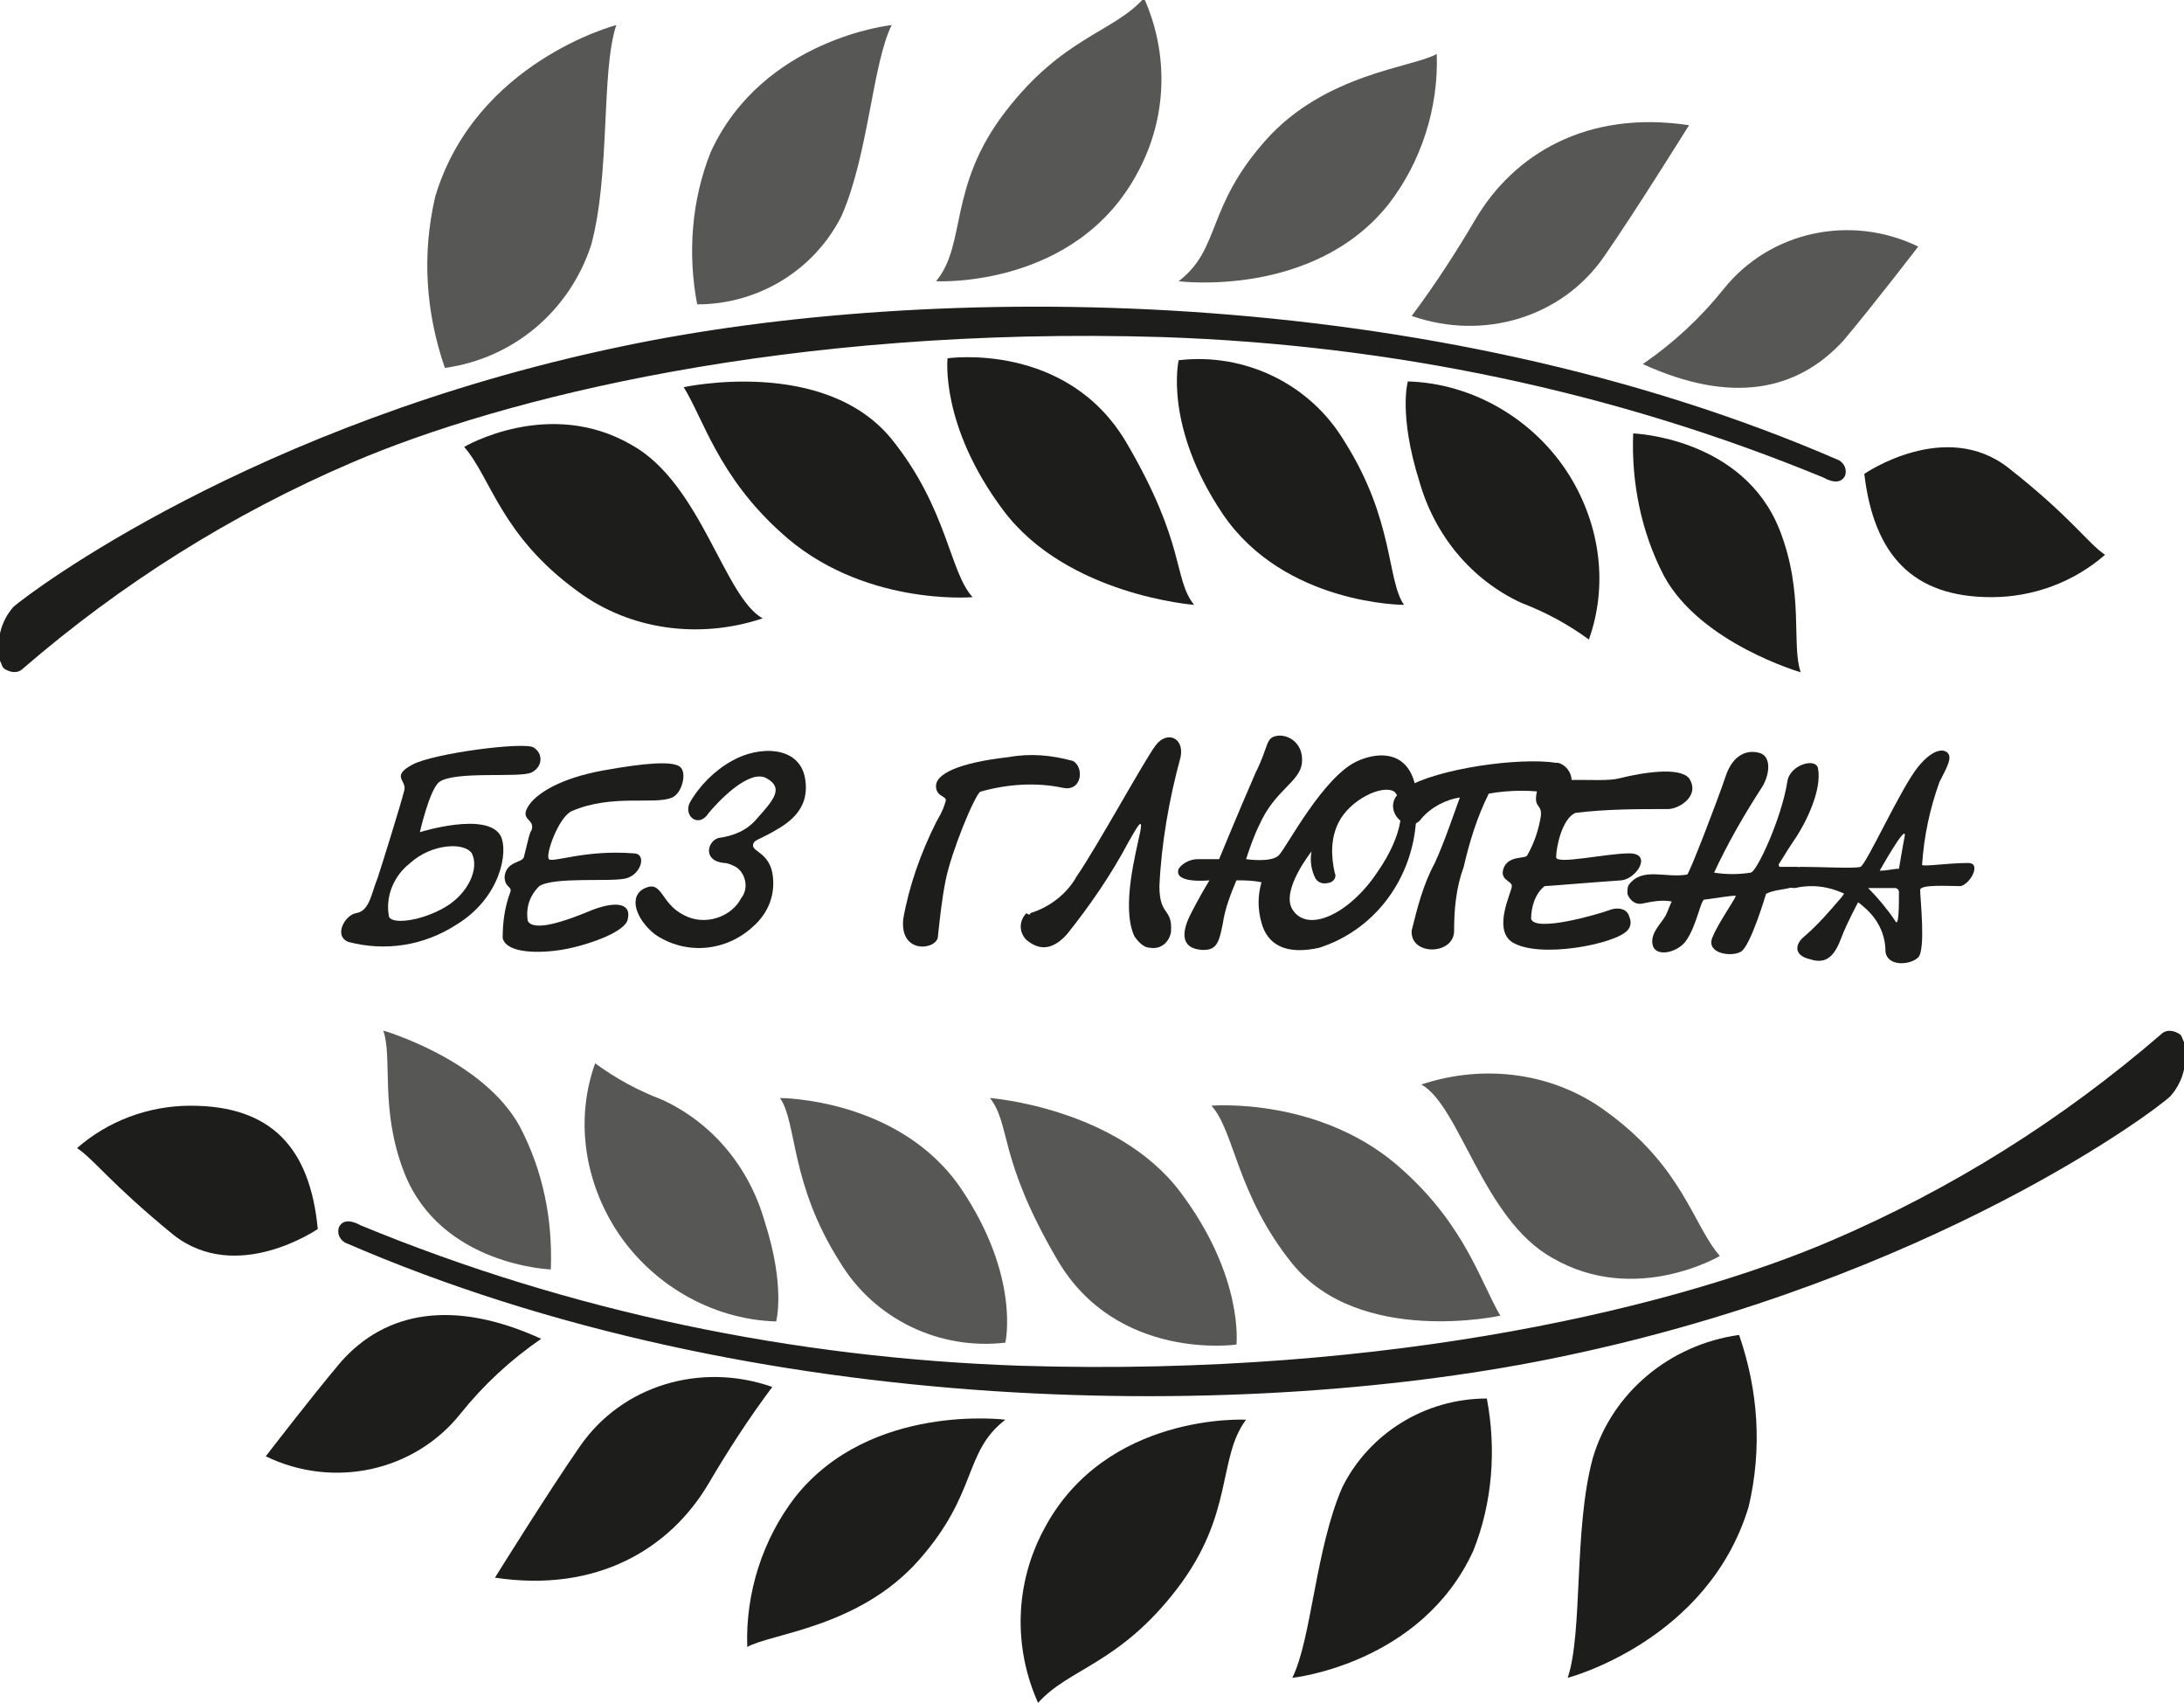<?xml version="1.0" encoding="UTF-8"?> <svg xmlns="http://www.w3.org/2000/svg" xmlns:xlink="http://www.w3.org/1999/xlink" version="1.1" id="Слой_1" x="0px" y="0px" viewBox="0 0 113.4 88.4" style="enable-background:new 0 0 113.4 88.4;" xml:space="preserve"> <style type="text/css"> .st0{fill:#1D1D1B;} .st1{fill:#575756;} </style> <path class="st0" d="M1.2,34.7c-0.3,0.3-0.7,0.2-1,0c-0.1-0.1-0.1-0.2-0.2-0.4c-0.2-1,0-2,0.7-2.8C1.5,30.8,13.1,22,32.2,18 c16.1-3.4,41.9-3.4,63.3,5.9c0.3,0.2,0.4,0.5,0.3,0.8c0,0,0,0,0,0c-0.3,0.6-1.1,0.1-1.1,0.1c-10.9-4.5-22.5-6.9-34.3-7.3 c-19.5-0.6-34.4,3.2-42.1,6.5C12,26.7,6.3,30.3,1.2,34.7z"></path> <path class="st1" d="M23.1,19.1c-1-2.9-1.2-5.9-0.5-8.9c2.1-7,9.4-8.9,9.4-8.9c-0.8,2.4-0.3,7.7-1.3,11.4 C29.6,16.1,26.7,18.6,23.1,19.1z"></path> <path class="st1" d="M36.2,15.8c-0.5-2.6-0.3-5.4,0.7-7.9c2.7-5.9,9.4-6.6,9.4-6.6c-1,2-1.2,6.7-2.6,9.9 C42.3,14,39.4,15.8,36.2,15.8z"></path> <path class="st1" d="M48.6,14.6c0,0,7.3,0.4,10.5-5.7c1.5-2.8,1.6-6.1,0.3-9c-1.6,1.8-4.2,2-7.2,5.9S50.2,12.7,48.6,14.6z"></path> <path class="st1" d="M61.2,14.6c0,0,7,0.9,10.9-4c1.7-2.2,2.6-5,2.5-7.8c-1.2,0.7-5.8,1-8.9,4.5S63.4,12.9,61.2,14.6z"></path> <path class="st1" d="M73.3,16.4c1.2-1.6,2.3-3.3,3.3-5c2-3.4,5.8-5.7,11.1-4.9c0,0-2.8,4.5-4.4,6.8C81.1,16.5,77,17.7,73.3,16.4z"></path> <path class="st1" d="M85.3,18.9c1.6-1.1,3-2.4,4.2-3.9c2.4-3,6.6-3.9,10.1-2.2c0,0-2.3,3-3.9,4.9C93.3,20.3,89.9,21,85.3,18.9z"></path> <path class="st0" d="M96.8,24.6c0,0,4.2-2.9,7.5-0.3s4.1,3.9,5,4.5c-1.6,1.4-3.7,2.2-5.9,2.2C99.3,31,97.3,28.8,96.8,24.6z"></path> <path class="st0" d="M84.8,22.5c0,0,5.7,0.2,7.6,5c1.3,3.3,0.6,6,1.1,7.4c0,0-5.2-1.5-7.1-5C85.2,27.6,84.7,25,84.8,22.5z"></path> <path class="st0" d="M73.1,19.8c3.4,0.1,6.6,2,8.4,4.9c1.6,2.6,2,5.7,1,8.5c-1.1-0.8-2.2-1.4-3.5-1.9c-2.6-1.2-4.5-3.5-5.3-6.3 C72.6,21.5,73.1,19.8,73.1,19.8z"></path> <path class="st0" d="M61.2,18.7c3.4-0.4,6.8,1.2,8.6,4.2c2.6,4.1,2.2,7.2,3.1,8.5c0,0-6.2,0-9.4-4.7C60.4,22.1,61.2,18.7,61.2,18.7z "></path> <path class="st0" d="M49.2,18.6c0,0,6.2-0.9,9.3,4.4s2.4,7,3.5,8.4c0,0-6.6-0.5-9.9-4.9S49.2,18.6,49.2,18.6z"></path> <path class="st0" d="M35.5,20.1c0,0,7.3-1.6,10.8,2.7c2.9,3.6,3,6.9,4.2,8.2c0,0-5.8,0.5-10-3.4C37.3,24.7,36.5,21.7,35.5,20.1z"></path> <path class="st0" d="M24.1,23.2c0,0,4.4-2.6,8.7-0.1c3.6,2,4.8,7.9,6.8,9c-3.3,1.1-6.9,0.6-9.6-1.4C26,27.8,25.5,24.8,24.1,23.2z"></path> <path class="st0" d="M112.2,53.7c0.3-0.3,0.7-0.2,1,0c0.1,0.1,0.1,0.2,0.2,0.4c0.2,1,0,2-0.7,2.8c-0.7,0.7-12.4,9.5-31.5,13.5 c-16.1,3.4-41.9,3.4-63.3-5.9c-0.3-0.2-0.4-0.5-0.3-0.8c0,0,0,0,0,0c0.3-0.6,1.1-0.1,1.1-0.1c10.9,4.5,22.5,6.9,34.3,7.3 c19.5,0.6,34.4-3.2,42.1-6.5C101.4,61.7,107.1,58.1,112.2,53.7z"></path> <path class="st0" d="M90.3,69.3c1,2.9,1.2,5.9,0.5,8.9c-2.1,7-9.4,8.9-9.4,8.9c0.8-2.4,0.3-7.7,1.3-11.4 C83.7,72.3,86.7,69.8,90.3,69.3z"></path> <path class="st0" d="M77.2,72.6c0.5,2.6,0.3,5.4-0.7,7.9c-2.7,5.9-9.4,6.6-9.4,6.6c1-2,1.2-6.7,2.6-9.9C71.1,74.4,74,72.6,77.2,72.6 z"></path> <path class="st0" d="M64.7,73.7c0,0-7.3-0.4-10.5,5.7c-1.5,2.8-1.6,6.1-0.3,9c1.6-1.8,4.2-2,7.2-5.9S63.2,75.7,64.7,73.7z"></path> <path class="st0" d="M52.2,73.7c0,0-7-0.9-10.9,4c-1.7,2.2-2.6,5-2.5,7.8c1.2-0.7,5.8-1,8.9-4.5S50,75.4,52.2,73.7z"></path> <path class="st0" d="M40.1,72c-1.2,1.6-2.3,3.3-3.3,5c-2,3.4-5.8,5.7-11.1,4.9c0,0,2.8-4.5,4.4-6.8C32.3,71.9,36.4,70.7,40.1,72z"></path> <path class="st0" d="M28.1,69.5c-1.6,1.1-3,2.4-4.2,3.9c-2.4,3-6.6,3.9-10.1,2.2c0,0,2.3-3,3.9-4.9C20,68.1,23.5,67.4,28.1,69.5z"></path> <path class="st0" d="M16.5,63.8c0,0-4.2,2.9-7.5,0.3c-3.3-2.7-4.1-3.9-5-4.5c1.6-1.4,3.7-2.2,5.9-2.2C14.1,57.4,16.1,59.6,16.5,63.8 z"></path> <path class="st1" d="M28.6,65.9c0,0-5.7-0.2-7.6-5c-1.3-3.3-0.6-6-1.1-7.4c0,0,5.2,1.5,7.1,5C28.2,60.8,28.7,63.3,28.6,65.9z"></path> <path class="st1" d="M40.3,68.6c-3.4-0.1-6.6-2-8.4-4.9c-1.6-2.6-2-5.7-1-8.5c1.1,0.8,2.2,1.4,3.5,1.9c2.6,1.2,4.5,3.5,5.3,6.3 C40.8,66.8,40.3,68.6,40.3,68.6z"></path> <path class="st1" d="M52.2,69.7c-3.4,0.4-6.8-1.2-8.6-4.2c-2.6-4.1-2.2-7.2-3.1-8.5c0,0,6.2,0,9.4,4.7C53,66.3,52.2,69.7,52.2,69.7z "></path> <path class="st1" d="M64.2,69.8c0,0-6.2,0.9-9.3-4.4s-2.4-7-3.5-8.4c0,0,6.6,0.5,9.9,4.9S64.2,69.8,64.2,69.8z"></path> <path class="st1" d="M77.9,68.3c0,0-7.3,1.6-10.8-2.7c-2.9-3.6-3-6.9-4.2-8.2c0,0,5.8-0.5,10,3.4C76.1,63.7,76.9,66.6,77.9,68.3z"></path> <path class="st1" d="M89.3,65.2c0,0-4.4,2.6-8.7,0.1c-3.6-2-4.8-7.9-6.8-9c3.3-1.1,6.9-0.6,9.6,1.4C87.4,60.6,87.9,63.6,89.3,65.2z"></path> <path class="st0" d="M27.7,38.8c-0.5-0.3-5.2,0.3-6.3,0.9S21.1,40.5,21,41c-0.2,0.8-1.2,4-1.4,4.6c-0.3,0.7-0.4,1.7-1.1,1.8 c-0.6,0.1-1.2,1.2-0.4,1.5c1.9,0.5,3.9,0.2,5.6-0.9c2.3-1.4,2.7-3.8,2.3-4.6c-0.7-1.3-4.2-0.2-4.2-0.2s0.5-2.2,1-2.6 c0.8-0.6,4.2-0.2,4.8-0.5S28.2,39.1,27.7,38.8z M24.5,44.3c0.4,0.8-0.2,2.1-1.4,2.8s-2.7,0.9-2.9,0.5c-0.2-1,0.2-2.1,1.1-2.8 C22.4,43.8,24.1,43.7,24.5,44.3z"></path> <path class="st0" d="M27.4,41.9c0.4-0.7,1.7-1.5,3.9-1.9s3.6-0.5,4-0.2s0.1,1.4-0.4,1.6c-0.9,0.4-3.1-0.2-5.2,0.7 c-0.7,0.3-1.4,2.3-1.2,2.5s1.9-0.5,4.4-0.3c0.7,0,0.4,1.1-0.4,1.3s-3.7-0.1-4.5,0.4c-0.5,0.5-0.7,1.1-0.6,1.8c0.3,0.6,2,0,3.2-0.5 s2.2-0.5,2,0.4c-0.1,0.7-2.2,1.4-3.4,1.6s-2.9,0.2-3.1-0.6c0-0.8,0.1-1.6,0.4-2.4c0.1-0.3-0.3-0.2-0.3-0.8c0.1-0.8,0.9-0.7,1-1 c0.2-0.8,0.3-1.3,0.4-1.4C27.8,42.5,27,42.6,27.4,41.9z"></path> <path class="st0" d="M35.8,41.7c0.5-0.9,1.3-1.7,2.2-2.2c1.4-0.8,3.5-0.8,3.8,0.9s-1,2.4-1.7,2.8s-1,0.4-1,0.7s0.8,0.4,1,1.4 c0.2,1.1-0.2,2.1-1,2.8c-1.4,1.3-3.5,1.5-5.1,0.4c-1-0.8-1.4-2-0.5-2.4c0.9-0.4,0.8,0.8,2,1.4c1.1,0.6,2.5,0.1,3-0.9 c0.4-0.5,0.2-1.3-0.3-1.6c-0.2-0.1-0.4-0.2-0.6-0.2c-1.1-0.1-0.9-1.1-0.3-1.3c0.8-0.1,1.5-0.4,2-1c0.9-1,1.4-1.6,0.5-2.1 s-2.5,1.2-3,1.8C36.3,43,35.5,42.4,35.8,41.7z"></path> <path class="st0" d="M48.6,40.8c0-0.6,1.1-1.2,3.8-1.5c1.1-0.2,2.2-0.1,3.3,0.2c0.6,0.3,0.5,1.6-0.5,1.4c-1.4-0.3-2.9-0.2-4.3,0.2 c-0.3,0.2-1.5,3.1-1.8,4.6c-0.2,1-0.3,2-0.4,2.9c0,0.7-2,1-1.8-0.9c0.3-1.7,0.9-3.4,1.7-5c0.4-0.7,0.4-0.8,0.5-1.1 S48.6,41.4,48.6,40.8z"></path> <path class="st0" d="M53.5,47.4c1-0.3,1.9-1,2.4-1.9c1.1-1.6,3.5-6,4.1-6.8c0.6-0.8,1.5-0.4,1.3,0.6c-0.6,2.2-1,4.5-1.1,6.7 c0,1.6,0.7,1.1,0.6,2.4c-0.1,0.5-0.5,0.9-1.1,0.8c-0.3,0-0.6-0.3-0.8-0.6c-0.7-1.5,0.1-4.4,0.3-5.4s-0.3,0-0.6,0.5 c-0.9,1.7-2,3.3-3.2,4.8c-0.9,1-1.6,0.7-2.1,0.3c-0.4-0.4-0.4-1,0-1.4C53.4,47.5,53.5,47.5,53.5,47.4z"></path> <path class="st0" d="M70.5,39.5c-1.8,0.8-3.7,4.5-4.1,4.9s-1.7,0.2-1.7,0.2c0.2-0.6,0.4-1.2,0.7-1.8c0.8-1.8,2.1-2.2,2.2-3.2 s-0.7-1.5-1.3-1.4s-0.4,0.5-1.1,1.9c-1,2.3-1.9,4.5-1.9,4.5s-0.4,0-1.1,0c-0.4,0-0.8,0.2-1,0.5c-0.3,0.8,1.6,0.6,1.6,0.6 s-0.5,0.8-1,1.8s-0.4,1.7,0.5,1.8s1-0.4,1.2-1.4c0.1-0.7,0.4-1.5,0.7-2.2c0.4,0,0.8,0,1.3,0.1c-0.2,0.7-0.2,1.4,0,2.1 c0.3,1.1,1.2,1.7,3,1.3c2.8-0.9,4.7-3.4,5-6.3C74,39.2,72.1,38.8,70.5,39.5z M71.5,45.3c-1.4,2.1-3.6,3.2-4.4,1.9c-0.6-1,1-3,1-3 c-0.1,0.5,0,1,0.2,1.4c0.2,0.3,0.5,0.3,0.8,0.2c0.2-0.1,0.3-0.3,0.2-0.5c-0.2-0.9-0.2-1.8,0.2-2.6c0.6-1.2,2.3-2,2.9-1.6 C73,41.7,72.9,43.3,71.5,45.3z"></path> <path class="st0" d="M72.9,42.7c0.3,0.2,0.7,0.1,0.9-0.2c0.5-0.6,1.3-1,2-1.1c-0.4,1.1-0.8,2.3-1.3,3.4c-0.6,1.1-0.9,2.3-1.2,3.5 c-0.1,1.3,2.1,1.3,2.2,0.1c0-1.2,0.1-2.3,0.5-3.4c0.3-1.3,0.7-2.6,1.3-3.8c1.1-0.2,2.3-0.2,3.4,0c0.4,0,0.8-0.3,0.9-0.7 c0-0.4-0.3-0.8-0.7-0.9c0,0-0.1,0-0.1,0c-1.9-0.3-6.2,0.3-7.8,1.3C71.8,41.6,72.5,42.6,72.9,42.7z"></path> <path class="st0" d="M80,42.4c0.1-0.7-0.4-0.4-0.2-1.3c0.3-1,3.2-0.4,4.3-0.7c1.2-0.3,3.1-0.6,3.6,0c0.6,0.9-0.5,1.6-1.1,1.6 c-1.6,0-3.2,0-4.8,0.2c-0.7,0.3-1,1.8-1,2.3c0,0.4,2.6-0.2,3.8-0.2s0.4,1.3-0.4,1.4c-1.5,0.1-3.8,0.3-4,0.3 c-0.5,0.4-0.7,1.1-0.7,1.7c0.2,0.7,3.4-0.2,4.2-0.5c0.4-0.1,0.8,0,0.9,0.4c0.1,0.2,0.1,0.5-0.1,0.7c-0.6,0.7-4.6,1.5-6,0.6 c-1-0.7,0-2.6,0-2.9s-0.7-0.3-0.4-1c0.3-0.6,1.1-0.4,1.2-0.6C79.7,43.7,79.9,43,80,42.4z"></path> <path class="st0" d="M87.6,45.4c0.1,0,1.6-3.9,2-5.1s1.2-1.4,1.8-1.2s0.5,1.2,0,1.9c-0.9,1.4-1.7,2.8-2.4,4.3c0.6,0.1,1.3,0.1,1.9,0 c0.3,0,1.6-2.8,1.9-4.7c0.1-0.9,1.5-1.3,1.6-0.7c0.2,1.1-0.6,2.8-1.3,3.8c-0.4,0.6-0.5,0.8-0.7,1.1c-0.1,0.1,0,0.2,0,0.2 c0,0,0.1,0,0.1,0c0.3,0,0.5,0,0.8,0c0.4,0.1,0.6,0.9-0.4,1.1c-0.4,0.1-0.8,0.1-1.2,0.3c0,0-0.8,2.7-1.3,3s-1.8,0.1-1.5-0.7 s1.4-2.3,1.2-2.2c-0.3,0-0.8,0.1-1.6,0.2c-0.2,0-0.4,1.4-1,2.2c-0.5,0.6-1.6,0.8-1.7,0.1c-0.1-0.6,0.5-1.1,0.7-1.5 c0.1-0.2,0.2-0.5,0.3-0.7c-0.5-0.1-1,0-1.5,0.1c-0.4,0.1-0.7-0.2-0.8-0.5c0-0.2,0-0.4,0.1-0.5C85.3,45,86.5,45.6,87.6,45.4z"></path> <path class="st0" d="M102.2,44.8c-1.1,0-2.3,0.2-2.4,0.1c0.1-1.5,0.4-2.9,0.9-4.3c0.3-0.6,0.6-1.1,0.5-1.4c-0.1-0.3-0.7-0.5-1.6,0.6 s-2.7,5.1-3,5.2s-2,0-3.1,0c-1.4,0.1-1.4,1.1-0.3,1.1c1.3-0.3,2.6,0.1,3.6,1c0.7,0.6,1.1,1.4,1.1,2.3c0.1,0.8,1.3,0.7,1.7,0.3 s0.1-3.1,0.1-3.5c0-0.3,1.5-0.2,2.1-0.2C102.3,45.9,102.9,44.8,102.2,44.8z M98.4,47.8c-0.4-0.6-0.9-1.2-1.4-1.7h1.4 c0.1,0,0.2,0.1,0.2,0.2c0,0,0,0,0,0C98.6,47,98.6,48.2,98.4,47.8z M98.6,45.1c-0.3,0-0.6,0.1-1,0.1c0,0,1.4-2.5,1.3-1.8 C98.8,43.9,98.6,45.1,98.6,45.1z"></path> <path class="st0" d="M95.6,46.6c-0.6,0.7-1.2,1.4-1.9,2c-0.5,0.4-0.6,1,0.3,1.2c0.9,0.3,1.3-0.3,1.6-1.1s0.9-1.9,0.9-1.9l-0.6-0.6 L95.6,46.6z"></path> </svg> 